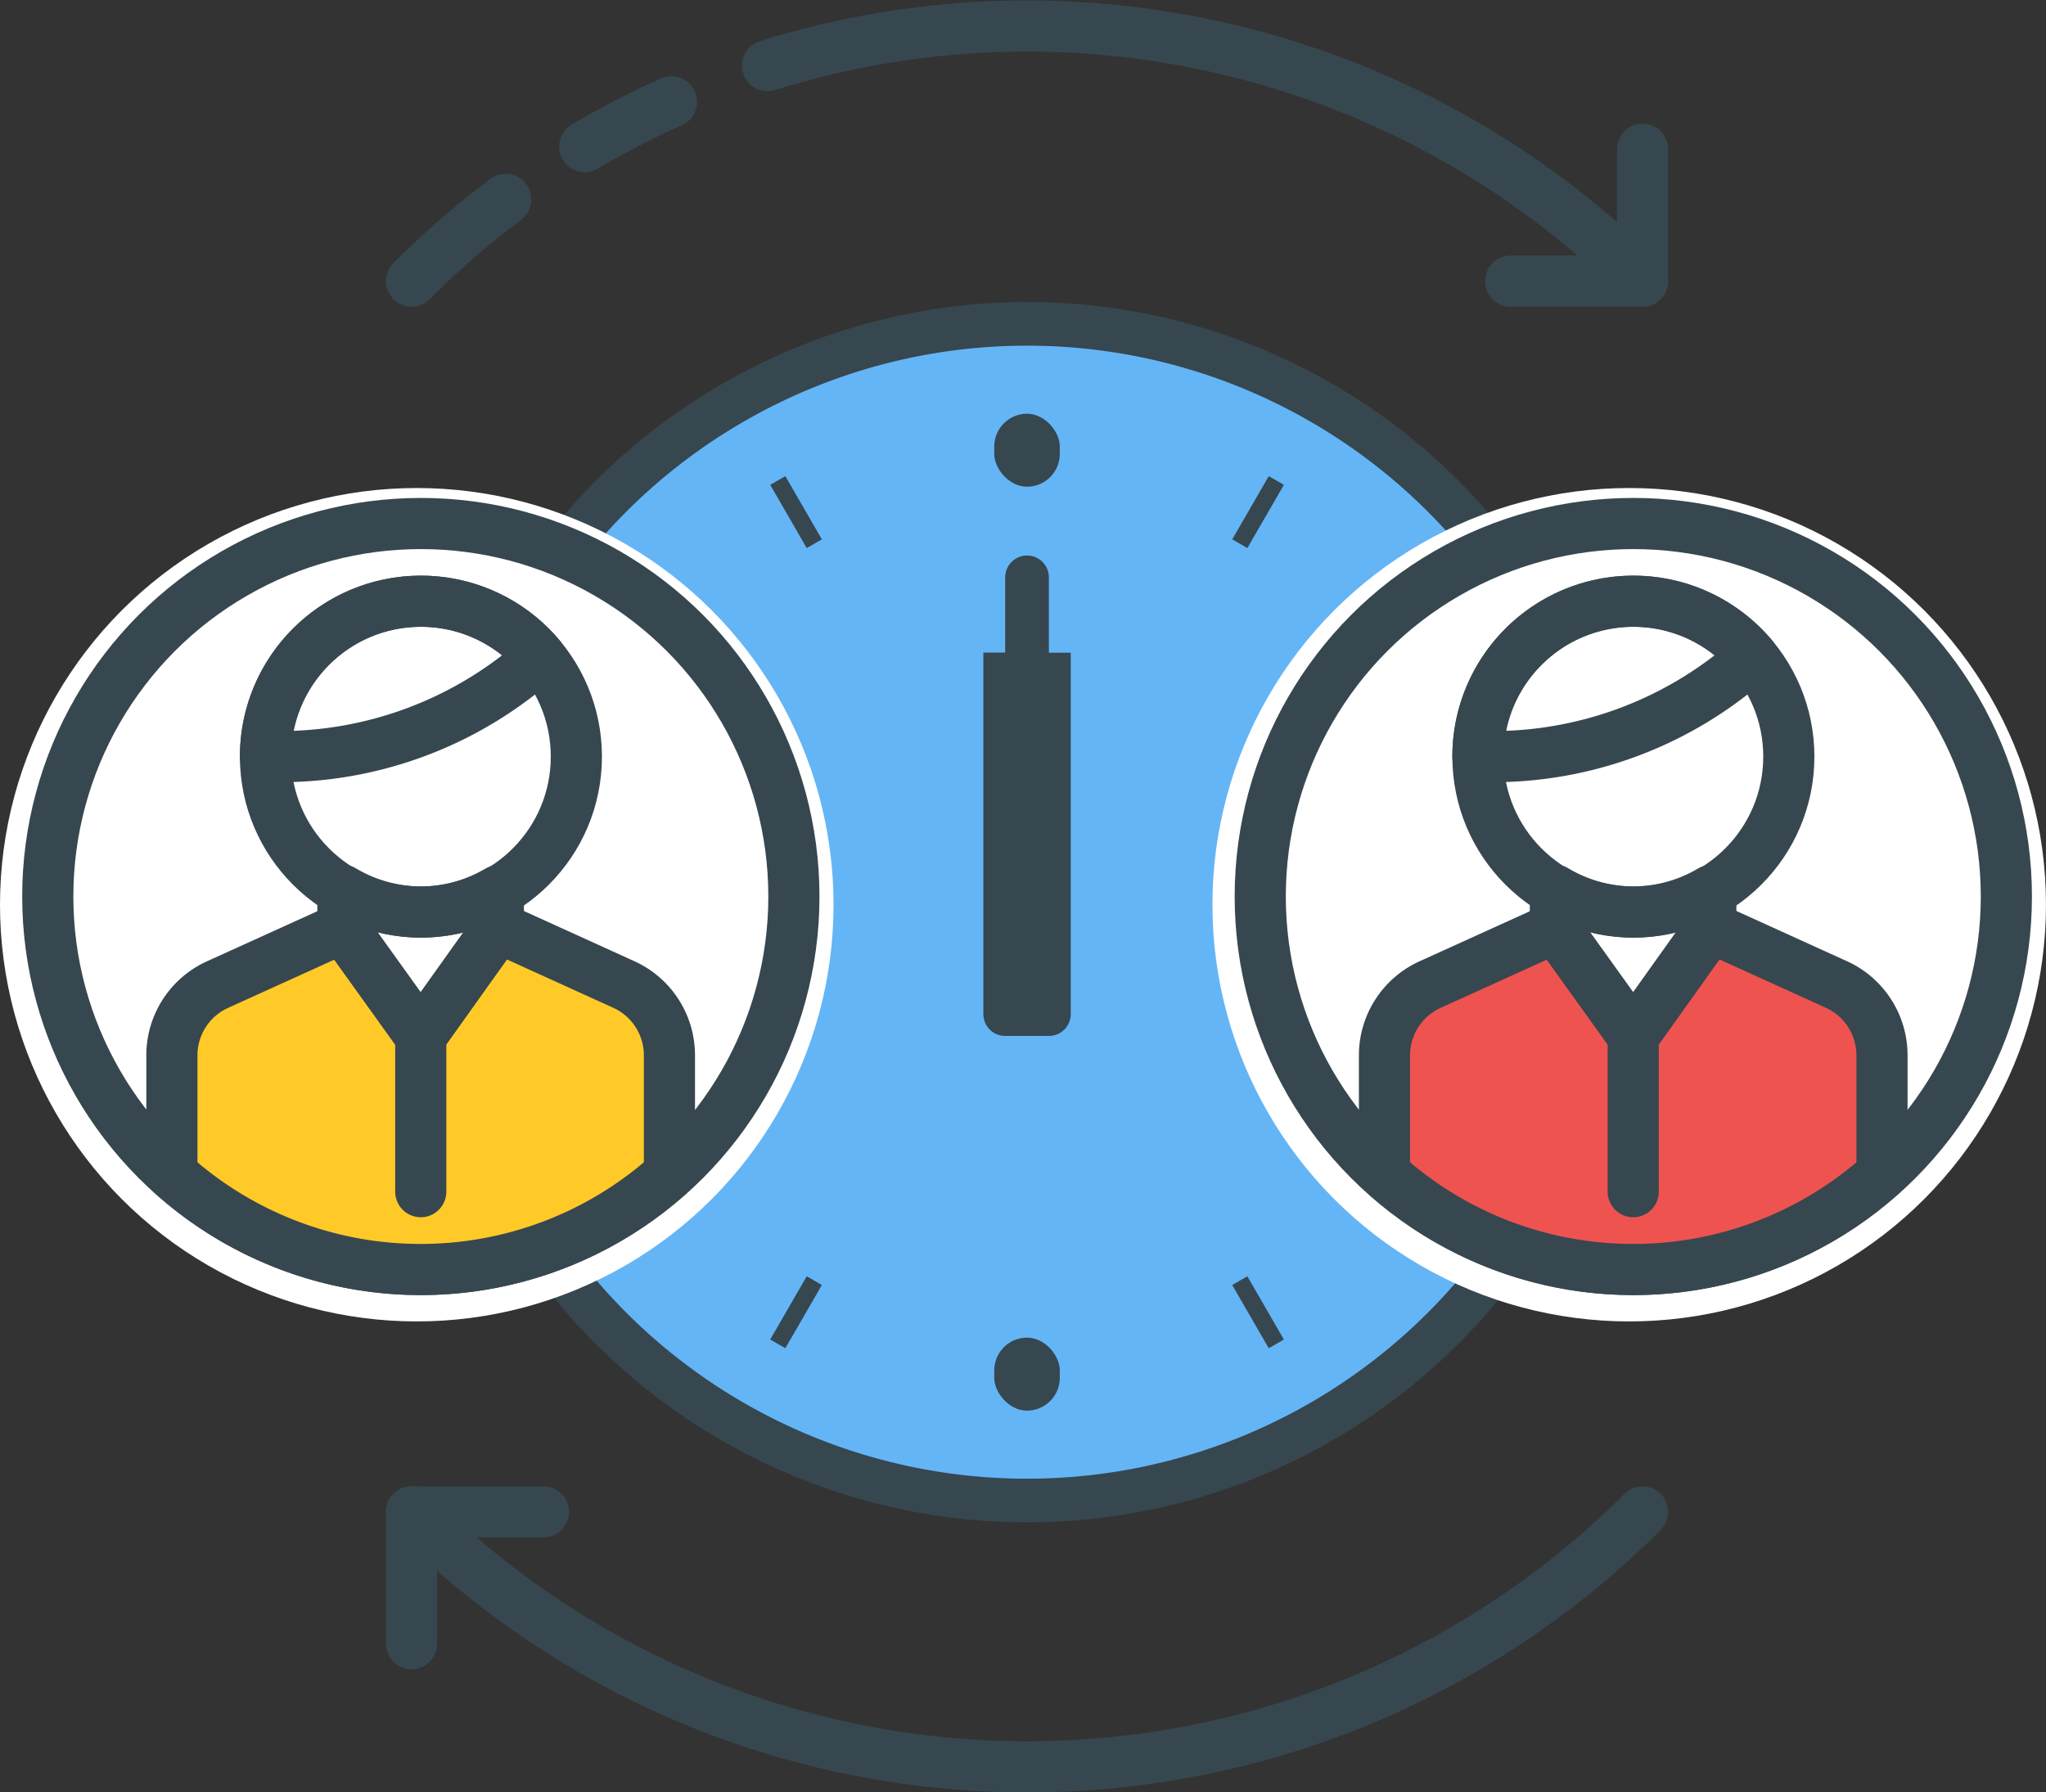 <svg xmlns="http://www.w3.org/2000/svg" width="80" height="70.096" viewBox="0 0 80 70.096"><rect x="0" y="0" width="80" height="70.096" fill="#333333" stroke="none"/><defs><style>.a{fill:#37474f;}.b{fill:#64b5f6;}.c{fill:#fff;}.d{fill:none;}.d,.e,.f{stroke:#37474f;stroke-linecap:round;stroke-linejoin:round;stroke-width:2px;}.e{fill:#ef5350;}.f{fill:#ffca28;}</style></defs><g transform="translate(-561.053 -431.142)"><g transform="translate(577.349 442.952)"><path class="a" d="M584.495,471.544a23.862,23.862,0,1,0,23.863-23.863A23.89,23.89,0,0,0,584.495,471.544Z" transform="translate(-584.495 -447.681)"/><circle class="b" cx="22.155" cy="22.155" r="22.155" transform="translate(1.433 45.739) rotate(-89.284)"/><path class="a" d="M618.925,465.747V462.8a.854.854,0,0,0-.854-.854h0a.854.854,0,0,0-.854.854v2.943h-.854v14.137a.854.854,0,0,0,.854.854h1.709a.854.854,0,0,0,.854-.854V465.747Z" transform="translate(-594.209 -452.031)"/><rect class="a" width="2.563" height="2.854" rx="1.282" transform="translate(22.58 4.37)"/><rect class="a" width="0.683" height="2.855" transform="translate(13.82 7.152) rotate(-30.009)"/><rect class="a" width="0.684" height="2.854" transform="translate(6.81 14.412) rotate(-59.985)"/><rect class="a" width="2.855" height="2.562" rx="1.281" transform="translate(4.369 22.581)"/><rect class="a" width="2.854" height="0.683" transform="translate(6.81 33.312) rotate(-29.982)"/><rect class="a" width="2.856" height="0.683" transform="matrix(0.5, -0.866, 0.866, 0.5, 13.82, 40.574)"/><rect class="a" width="2.563" height="2.855" rx="1.282" transform="translate(22.58 40.501)"/><rect class="a" width="0.683" height="2.856" transform="matrix(0.866, -0.5, 0.5, 0.866, 31.885, 38.443)"/><rect class="a" width="0.683" height="2.855" transform="translate(38.1 32.477) rotate(-60)"/><rect class="a" width="2.854" height="2.562" rx="1.281" transform="translate(40.501 22.581)"/><rect class="a" width="2.855" height="0.683" transform="matrix(0.866, -0.5, 0.5, 0.866, 38.101, 15.248)"/><rect class="a" width="2.855" height="0.683" transform="matrix(0.5, -0.866, 0.866, 0.5, 31.886, 9.282)"/></g><circle class="c" cx="16.296" cy="16.296" r="16.296" transform="translate(561.053 450.227)"/><circle class="c" cx="16.296" cy="16.296" r="16.296" transform="translate(608.46 450.227)"/><circle class="d" cx="14.587" cy="14.587" r="14.587" transform="translate(610.329 451.615)"/><path class="e" d="M656.6,485.1l-4.916-2.234-3.034,4.255-3.044-4.243-4.9,2.224a3.04,3.04,0,0,0-1.782,2.767v4.636a14.512,14.512,0,0,0,9.726,3.739h0a14.513,14.513,0,0,0,9.727-3.739v-4.637A3.04,3.04,0,0,0,656.6,485.1Z" transform="translate(-23.737 -15.455)"/><line class="d" y2="6.078" transform="translate(624.913 471.667)"/><circle class="d" cx="6.078" cy="6.078" r="6.078" transform="translate(618.841 454.654)"/><path class="d" d="M654.471,467.078l.453-.377a6.077,6.077,0,0,0-10.745,3.892h.574A15.194,15.194,0,0,0,654.471,467.078Z" transform="translate(-25.338 -9.861)"/><path class="d" d="M651.585,481.628a6.015,6.015,0,0,1-3.05-.849v1.463l3.044,4.243,3.034-4.255v-1.439A6.01,6.01,0,0,1,651.585,481.628Z" transform="translate(-26.666 -14.818)"/><circle class="d" cx="14.587" cy="14.587" r="14.587" transform="translate(562.921 451.615)"/><path class="f" d="M588.4,485.1l-4.916-2.234-3.034,4.255-3.043-4.243-4.9,2.224a3.039,3.039,0,0,0-1.783,2.767v4.636a14.516,14.516,0,0,0,9.727,3.739h0a14.514,14.514,0,0,0,9.727-3.739v-4.637A3.04,3.04,0,0,0,588.4,485.1Z" transform="translate(-2.95 -15.455)"/><line class="d" y2="6.078" transform="translate(577.505 471.667)"/><circle class="d" cx="6.078" cy="6.078" r="6.078" transform="translate(571.433 454.654)"/><path class="d" d="M586.277,467.078l.453-.377a6.077,6.077,0,0,0-10.745,3.892h.573A15.2,15.2,0,0,0,586.277,467.078Z" transform="translate(-4.552 -9.861)"/><path class="d" d="M583.39,481.628a6.013,6.013,0,0,1-3.05-.849v1.463l3.044,4.243,3.034-4.255v-1.439A6.013,6.013,0,0,1,583.39,481.628Z" transform="translate(-5.879 -14.818)"/><path class="d" d="M632.334,515.746a34.036,34.036,0,0,1-48.134,0" transform="translate(-7.056 -25.477)"/><path class="d" d="M604.223,433.707a34.033,34.033,0,0,1,34.215,8.428" transform="translate(-13.159)"/><path class="d" d="M593.947,438.173a33.819,33.819,0,0,1,3.388-1.75" transform="translate(-10.027 -1.298)"/><path class="d" d="M584.2,445.105a34.4,34.4,0,0,1,3.682-3.194" transform="translate(-7.056 -2.97)"/><path class="d" d="M651.179,439.088v5.157h-5.157" transform="translate(-25.9 -2.11)"/><path class="d" d="M584.2,520.9v-5.157h5.157" transform="translate(-7.056 -25.477)"/></g></svg>